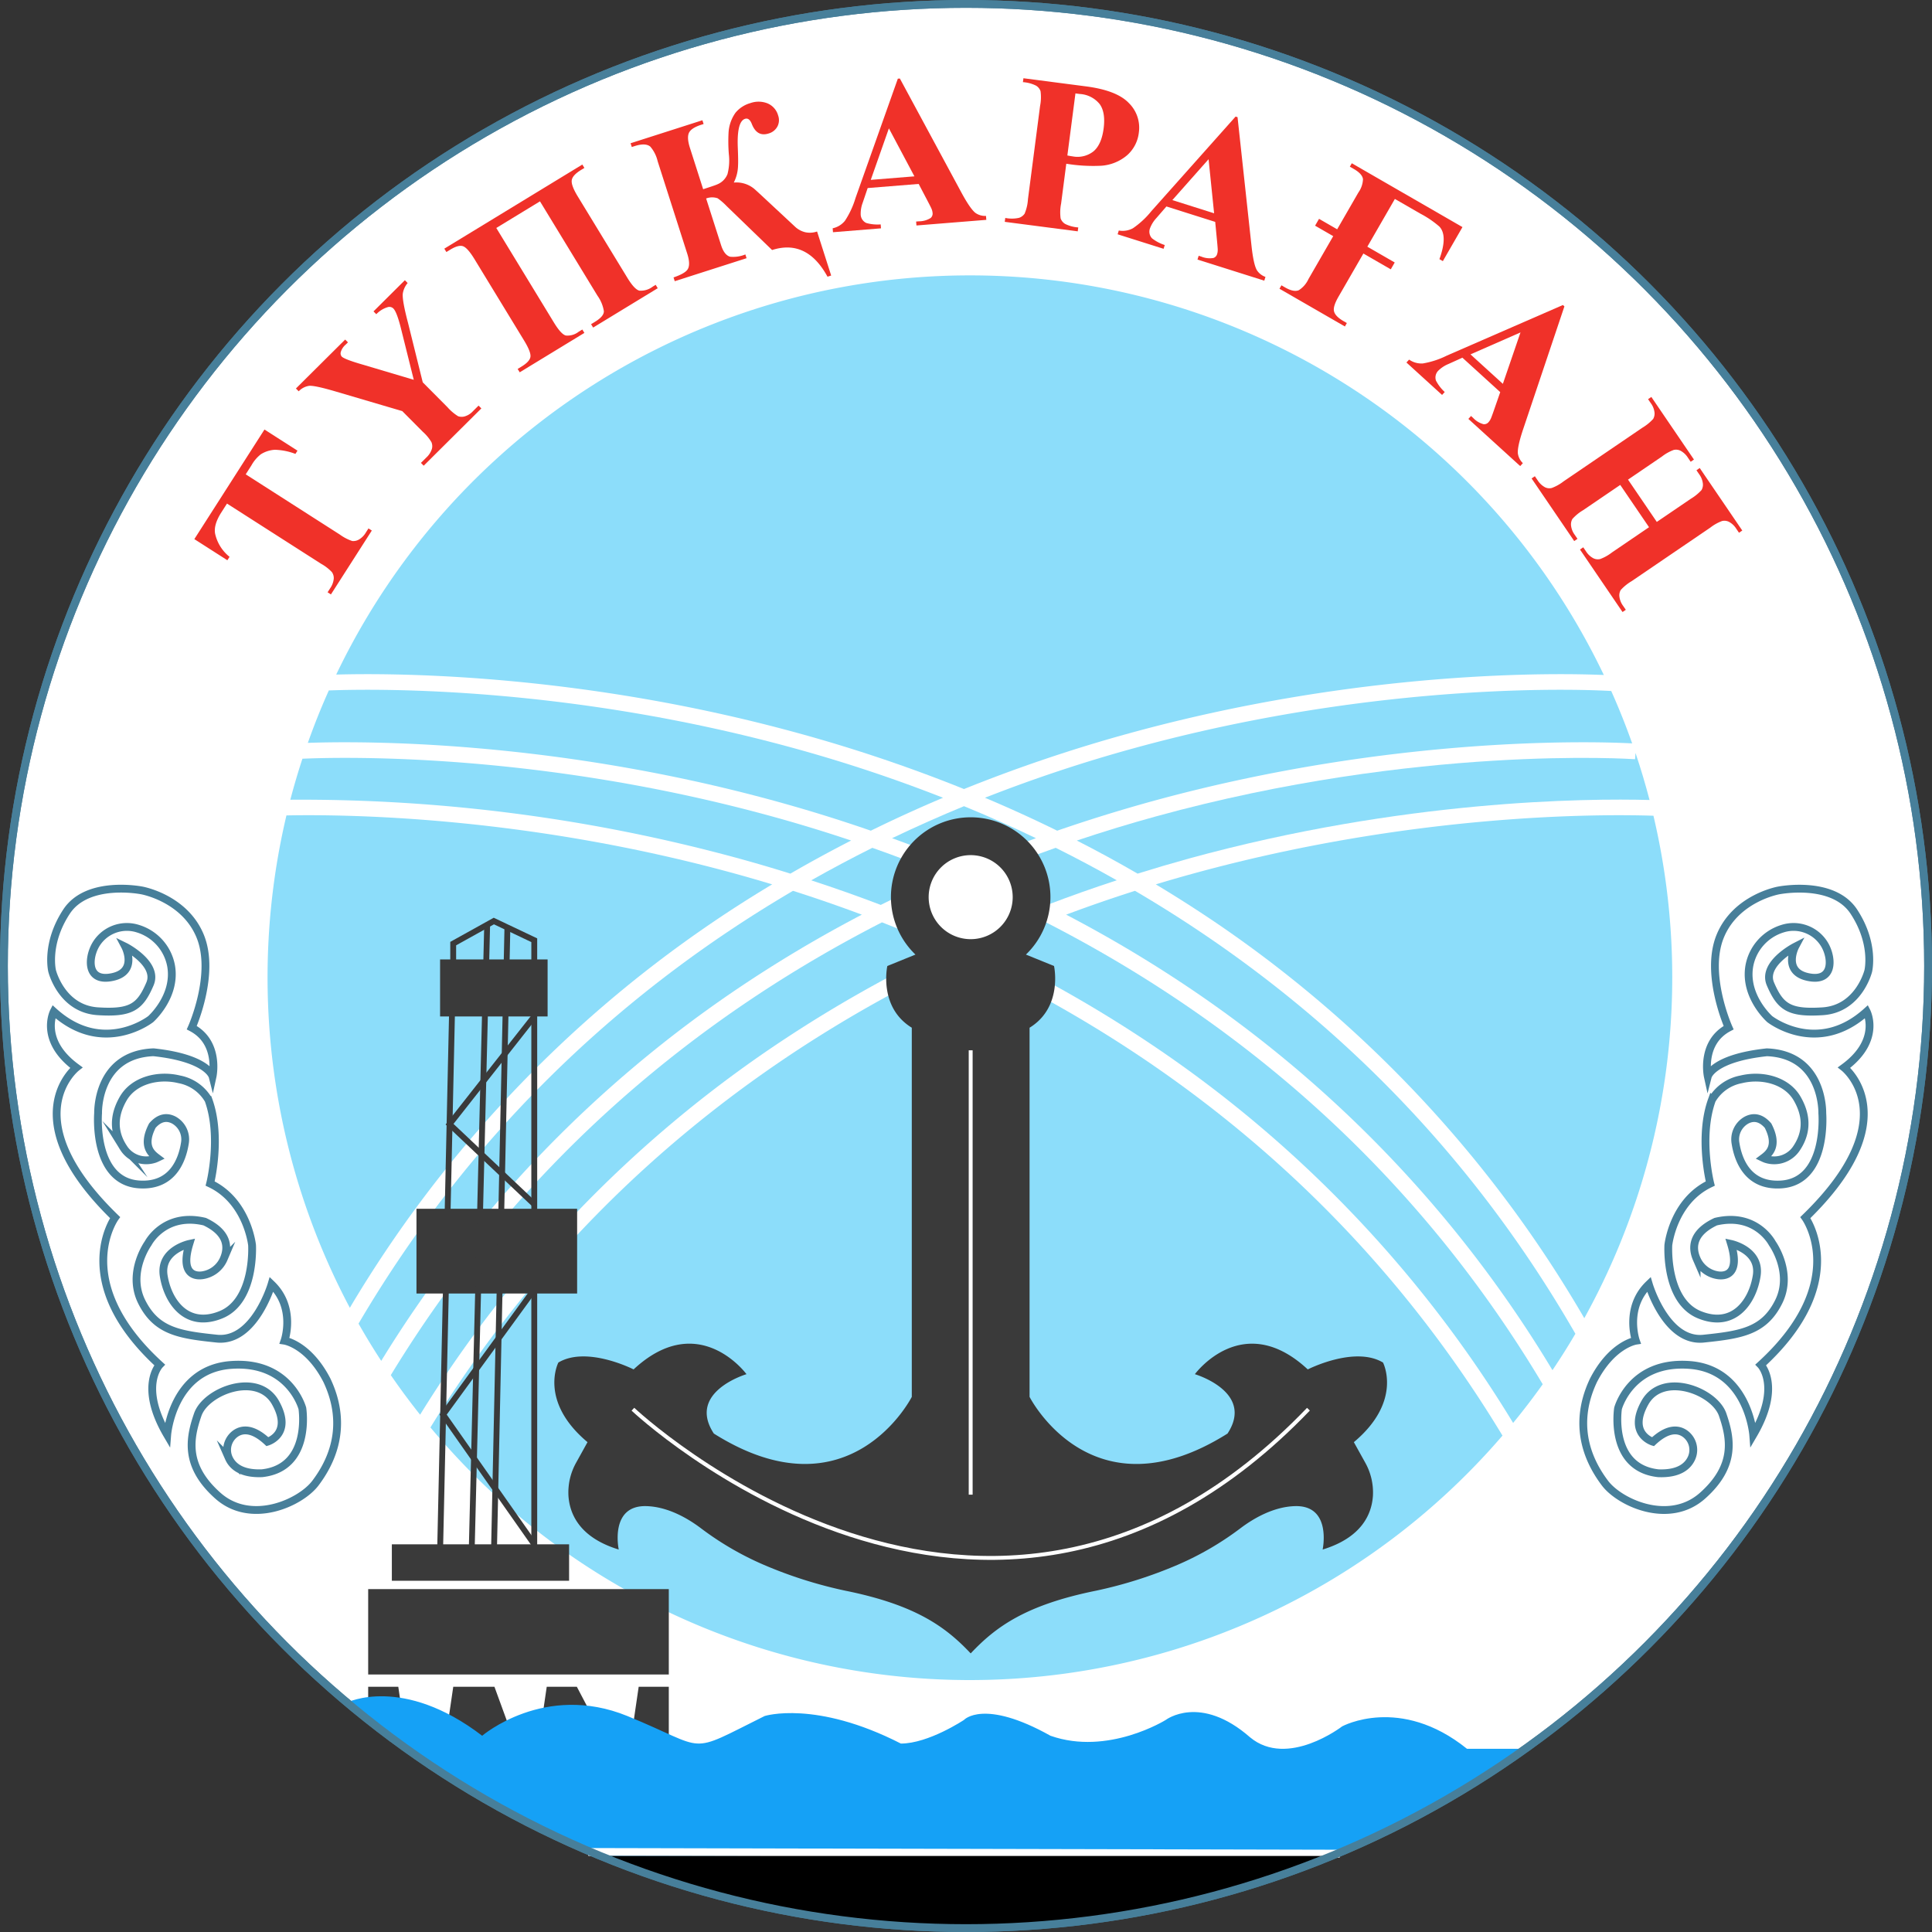 <svg xmlns="http://www.w3.org/2000/svg" viewBox="0 0 494.572 494.572">
  <rect x="0" y="0" width="494.572" height="494.572" fill="#333333" stroke="none"/>
  <defs>
    <style>
      .cls-1, .cls-5 {
        fill: #fff;
      }

      .cls-1, .cls-2 {
        stroke: #477f9a;
      }

      .cls-1, .cls-10, .cls-2, .cls-7, .cls-8 {
        stroke-miterlimit: 10;
      }

      .cls-1, .cls-10, .cls-2 {
        stroke-width: 2px;
      }

      .cls-10, .cls-2, .cls-7, .cls-8 {
        fill: none;
      }

      .cls-3 {
        fill: #8cddfa;
      }

      .cls-4 {
        fill: #f03129;
      }

      .cls-6 {
        fill: #3a3a3a;
      }

      .cls-10, .cls-7 {
        stroke: #fff;
      }

      .cls-8 {
        stroke: #3a3a3a;
        stroke-width: 1.5px;
      }

      .cls-9 {
        fill: #15a1f6;
      }
    </style>
  </defs>
  <g id="Layer_2" data-name="Layer 2">
    <g id="Layer_2-2" data-name="Layer 2">
      <g>
        <circle class="cls-1" cx="247.286" cy="247.286" r="246.286"/>
        <path class="cls-2" d="M32.07,242.351h0c.013.025,3.25,6.33-3.228,7.745s-6.357-4.431-4.517-7.921a9.243,9.243,0,0,1,10.99-4.441,12.291,12.291,0,0,1,8.505,9.645c1.275,7.769-5.243,13.507-5.243,13.507s-12.154,9.508-24.81-1.935c0,0-3.785,7.328,5.775,14.339,0,0-16.376,12.883,9.92,38.4,0,0-11.855,16.43,11.4,37.7,0,0-5.343,5.488,1.941,17.918,0,0,1.3-16.8,16.324-17.894s18.274,11.115,18.274,11.115,2.394,15.189-10.294,16.6c-5.446.229-7.662-1.918-8.549-3.934a5.131,5.131,0,0,1,1.848-6.3c1.686-1.1,4.316-1.342,8.059,2.171,0,0,6.568-1.938,2.054-10s-17.8-3.014-19.9,3.07-3.429,13.1,5.138,20.731,21.229,1.789,24.993-3.215c3.44-4.571,8.8-13.89,2.947-26.287-4.747-9.241-10.858-10.163-10.858-10.163s2.931-8.414-3.325-14.427c0,0-4.384,14.9-14.016,13.9s-15.482-1.918-19.225-9.44,1.646-14.967,1.646-14.967,4.1-8,14.478-5.541c6.213,2.933,6.046,6.826,4.888,9.5a7.06,7.06,0,0,1-5.57,4.239c-2.559.3-5.373-1.059-3.249-8.042,0,0-7.587,1.605-6.561,8.152s5.823,13.57,14.646,9.988,7.973-17.823,7.973-17.823-1.179-11.248-10.731-15.77c0,0,3.011-11.935-.426-21.407a10.991,10.991,0,0,0-7.444-5.257c-5.328-1.306-11.682.192-14.4,4.955-1.456,2.55-3.4,7.221.07,12.517a6.863,6.863,0,0,0,8.056,2.878c.187-.071.376-.151.567-.242-1.433-1.075-3.912-3.044-1.217-8.263,2.027-2.346,4-2.227,5.537-1.409a5.657,5.657,0,0,1,2.79,5.923c-.658,4.137-3.029,11.015-11.54,10.547-12.119-.668-10.675-18.248-10.675-18.248s-.441-15.014,14.185-15.594c13.926,1.491,15.12,6.179,15.12,6.179s1.9-8.662-5.322-12.479c0,0,6.147-13.69,2.147-23.436s-14.916-11.69-14.916-11.69-13.9-2.8-19.3,5.431-3.68,15.181-3.68,15.181,2.394,9.722,11.71,10.313c8.517.541,10.806-1.078,13.337-7C40.588,246.737,32.1,242.366,32.07,242.351Z"/>
        <path class="cls-2" d="M459.538,242.351h0c-.013.025-3.25,6.33,3.228,7.745s6.357-4.431,4.516-7.921a9.241,9.241,0,0,0-10.989-4.441,12.291,12.291,0,0,0-8.5,9.645c-1.276,7.769,5.243,13.507,5.243,13.507s12.154,9.508,24.81-1.935c0,0,3.785,7.328-5.775,14.339,0,0,16.376,12.883-9.92,38.4,0,0,11.855,16.43-11.405,37.7,0,0,5.343,5.488-1.941,17.918,0,0-1.3-16.8-16.324-17.894S414.2,360.535,414.2,360.535s-2.394,15.189,10.294,16.6c5.446.229,7.662-1.918,8.549-3.934a5.131,5.131,0,0,0-1.848-6.3c-1.686-1.1-4.316-1.342-8.059,2.171,0,0-6.568-1.938-2.054-10s17.805-3.014,19.9,3.07,3.429,13.1-5.138,20.731-21.229,1.789-24.993-3.215c-3.44-4.571-8.8-13.89-2.947-26.287,4.747-9.241,10.858-10.163,10.858-10.163s-2.931-8.414,3.325-14.427c0,0,4.384,14.9,14.016,13.9s15.482-1.918,19.225-9.44-1.646-14.967-1.646-14.967-4.1-8-14.478-5.541c-6.213,2.933-6.046,6.826-4.888,9.5a7.06,7.06,0,0,0,5.57,4.239c2.559.3,5.373-1.059,3.249-8.042,0,0,7.587,1.605,6.561,8.152s-5.823,13.57-14.646,9.988-7.973-17.823-7.973-17.823,1.179-11.248,10.731-15.77c0,0-3.011-11.935.426-21.407a10.989,10.989,0,0,1,7.444-5.257c5.328-1.306,11.682.192,14.4,4.955,1.456,2.55,3.4,7.221-.071,12.517a6.862,6.862,0,0,1-8.055,2.878c-.187-.071-.376-.151-.567-.242,1.433-1.075,3.912-3.044,1.217-8.263-2.027-2.346-4-2.227-5.537-1.409a5.657,5.657,0,0,0-2.79,5.923c.658,4.137,3.029,11.015,11.54,10.547,12.119-.668,10.675-18.248,10.675-18.248s.441-15.014-14.185-15.594c-13.926,1.491-15.12,6.179-15.12,6.179s-1.9-8.662,5.322-12.479c0,0-6.147-13.69-2.147-23.436s14.916-11.69,14.916-11.69,13.9-2.8,19.3,5.431,3.68,15.181,3.68,15.181-2.394,9.722-11.71,10.313c-8.517.541-10.806-1.078-13.337-7C451.02,246.737,459.509,242.366,459.538,242.351Z"/>
        <g>
          <path class="cls-3" d="M241.608,224.035q-9.3-3.847-18.3-7-7.79,3.888-15.64,8.317,9.035,2.958,17.8,6.295Q233.385,227.655,241.608,224.035Z"/>
          <path class="cls-3" d="M246.774,226.217q-8.007,3.457-16.16,7.462,8.213,3.287,16.16,6.914,7.941-3.633,16.159-6.914Q254.792,229.668,246.774,226.217Z"/>
          <path class="cls-3" d="M196.973,268.591A335.5,335.5,0,0,1,241.9,242.872q-8.153-3.653-16.127-6.76c-44.711,22.905-91.1,59.014-125.732,115.908q3.575,5.2,7.5,10.128A310.673,310.673,0,0,1,196.973,268.591Z"/>
          <path class="cls-3" d="M189.237,219.789q6.618,1.818,13.092,3.851,7.625-4.414,15.551-8.473c-6.945-2.33-13.7-4.375-20.2-6.163C138.576,192.737,88.769,193.73,77.418,194.223q-1.7,5.185-3.1,10.5A424.865,424.865,0,0,1,189.237,219.789Z"/>
          <path class="cls-3" d="M290.15,191.57a378.5,378.5,0,0,0-38.009,12.646q9.429,3.981,18.486,8.432,11.913-4.113,24.308-7.537C357.57,187.9,409.907,189.877,417.816,190.3q-2.418-6.833-5.356-13.408C407.466,176.591,354.28,173.92,290.15,191.57Z"/>
          <path class="cls-3" d="M198.612,205.111q12.4,3.408,24.308,7.537,9.059-4.448,18.487-8.432A378.57,378.57,0,0,0,203.4,191.57c-57.447-15.809-106.113-15.314-119.223-14.823q-2.95,6.573-5.373,13.42C92.881,189.677,141.463,189.4,198.612,205.111Z"/>
          <path class="cls-3" d="M246.774,221.8q9.043-3.831,18.411-7.233-9.3-4.454-18.411-8.191-9.094,3.743-18.411,8.191Q237.734,217.956,246.774,221.8Z"/>
          <path class="cls-3" d="M91.782,338.832q2.758,4.866,5.809,9.537A310.746,310.746,0,0,1,187.6,253.912a331.334,331.334,0,0,1,33.025-19.768c-6-2.244-11.886-4.274-17.626-6.1C162.662,251.722,122.345,286.822,91.782,338.832Z"/>
          <path class="cls-3" d="M181.884,236.478q7.7-5.255,15.787-10.09-4.76-1.44-9.362-2.706c-52.418-14.426-97.528-15.276-114.984-14.941a180.312,180.312,0,0,0,16.231,126.04A311.014,311.014,0,0,1,181.884,236.478Z"/>
          <path class="cls-3" d="M246.774,245.1c-47.841,22.309-99.012,59.223-136.584,120.307A179.785,179.785,0,0,0,384.619,367.5C346.935,305.171,295.153,267.664,246.774,245.1Z"/>
          <path class="cls-3" d="M305.239,223.682q-4.6,1.265-9.362,2.706,8.07,4.85,15.787,10.09a311.239,311.239,0,0,1,93.9,100.965,180.286,180.286,0,0,0,17.7-128.625C408.6,208.353,361.065,208.319,305.239,223.682Z"/>
          <path class="cls-3" d="M204.327,187.677a387.766,387.766,0,0,1,42.447,14.311,387.766,387.766,0,0,1,42.447-14.311c59.462-16.343,109.643-15.385,121.342-14.884a179.859,179.859,0,0,0-324.5-.108C101.879,172.243,149.1,172.5,204.327,187.677Z"/>
          <path class="cls-3" d="M387.343,364.256q3.952-4.816,7.577-9.9c-34.772-58.243-81.822-95.023-127.141-118.239q-7.962,3.114-16.127,6.76a335.441,335.441,0,0,1,44.922,25.719A310.823,310.823,0,0,1,387.343,364.256Z"/>
          <path class="cls-3" d="M290.551,228.041c-5.74,1.829-11.63,3.859-17.627,6.1a331.334,331.334,0,0,1,33.025,19.768,310.918,310.918,0,0,1,91.464,96.84q3.077-4.558,5.869-9.319C372.544,287.986,331.556,252.115,290.551,228.041Z"/>
          <path class="cls-3" d="M422.267,204.789q-1.591-6.1-3.591-12.037l-.117,1.6c-.548-.04-55.644-3.8-122.7,14.653-6.5,1.788-13.252,3.833-20.2,6.163q7.929,4.054,15.55,8.473,6.481-2.02,13.092-3.851C359.18,204.709,406.146,204.359,422.267,204.789Z"/>
          <path class="cls-3" d="M251.939,224.035q8.214,3.63,16.147,7.611,8.749-3.351,17.8-6.3-7.839-4.434-15.639-8.316Q261.262,220.2,251.939,224.035Z"/>
        </g>
        <g>
          <path class="cls-4" d="M67.7,109.956l8.453,5.409-.53.829a15.868,15.868,0,0,0-5.25-1.055,7.485,7.485,0,0,0-3.616,1.161,9.373,9.373,0,0,0-2.374,2.8L62.9,121.424,86.99,136.84a11.671,11.671,0,0,0,3.164,1.651,2.818,2.818,0,0,0,1.711-.366,4.972,4.972,0,0,0,1.8-1.82l.664-1.037.852.546L84.714,152.166l-.852-.545.663-1.036a5.135,5.135,0,0,0,.917-2.5,2.62,2.62,0,0,0-.5-1.652,11.3,11.3,0,0,0-2.74-2.11L58.109,128.909l-1.445,2.258q-2.019,3.155-1.6,5.438a10.478,10.478,0,0,0,3.7,5.938l-.56.875-8.453-5.409Z"/>
          <path class="cls-4" d="M103.64,71.734l.713.717a5.474,5.474,0,0,0-1.246,2.742q-.16,1.779,1.35,7.487l3.763,15.189,6.322,6.362a12.207,12.207,0,0,0,2.729,2.319,2.783,2.783,0,0,0,1.711.034,4.563,4.563,0,0,0,2.053-1.289l1.475-1.466.713.718-14.759,14.669-.713-.718,1.377-1.368a5.022,5.022,0,0,0,1.437-2.239,2.616,2.616,0,0,0-.13-1.721,11.264,11.264,0,0,0-2.215-2.656l-5.243-5.274-17.386-5.12q-5.157-1.5-6.5-1.344a4.608,4.608,0,0,0-2.624,1.394l-.714-.718L88.358,86.923l.713.717-.562.559a4.017,4.017,0,0,0-1.273,1.92,1.273,1.273,0,0,0,.238,1.152q.694.7,5.04,1.968l13.407,3.985-3.152-12.635q-1.127-4.663-2.07-5.614a1.46,1.46,0,0,0-1.373-.371,6.762,6.762,0,0,0-3,1.827l-.713-.717Z"/>
          <path class="cls-4" d="M151.837,83.853l-.527-.863,1-.612q2.311-1.41,2.275-2.731a9.343,9.343,0,0,0-1.631-3.938L138.23,51.543l-11.184,6.816,14.727,24.167q1.864,3.058,3.074,3.362a4.61,4.61,0,0,0,3.265-.949l.957-.583.526.864L133.041,95.308l-.527-.863,1-.612q2.079-1.266,2.271-2.473t-1.628-4.2l-12.678-20.8q-1.722-2.824-2.879-3.3t-3.328.844l-1,.612-.527-.864,35.328-21.53.526.864-.84.512q-2.242,1.367-2.4,2.681t1.534,4.092L160.57,71.071q1.863,3.059,3.12,3.333A5.03,5.03,0,0,0,167.1,73.37l.747-.455.526.864Z"/>
          <path class="cls-4" d="M212.772,70.533l-.938.3q-5.28-9.678-14.186-6.828l-11.6-11.216a15.818,15.818,0,0,0-2.345-2.034,4.37,4.37,0,0,0-2.941.051l3.827,11.953q.816,2.553,2.325,2.96a8.05,8.05,0,0,0,3.89-.585l.308.963-18.386,5.886-.308-.964q2.925-.993,3.614-2.075.783-1.227-.117-4.04l-7.56-23.62a8.745,8.745,0,0,0-1.892-3.758q-1.242-1.01-3.977-.135l-.755.242-.308-.963,18.385-5.886.308.964-.6.192q-2.578.825-3.155,2.072t.265,3.877L180,48.436q3.176-1.017,3.647-1.254a4.7,4.7,0,0,0,2.582-2.606,13.921,13.921,0,0,0,.342-5.163,41.758,41.758,0,0,1-.068-5.462,9.725,9.725,0,0,1,1.764-5.072,7.6,7.6,0,0,1,3.826-2.488,6.236,6.236,0,0,1,4.289.034,4.708,4.708,0,0,1,2.807,3.121,3.53,3.53,0,0,1-.181,2.843,3.68,3.68,0,0,1-2.243,1.78q-2.97.951-4.3-2.412-.654-1.685-1.748-1.335-2.109.675-1.851,7.311.139,3.486.065,4.6a10.052,10.052,0,0,1-1.089,4.4,7.174,7.174,0,0,1,5.1,1.5q.377.28,4.884,4.494l5.644,5.256a5.836,5.836,0,0,0,2.65,1.463,5.65,5.65,0,0,0,3.042-.184Z"/>
          <path class="cls-4" d="M235.171,47.085,222.115,48.14l-1.263,3.723a8.036,8.036,0,0,0-.523,3.033,2.477,2.477,0,0,0,1.439,2.188,10.592,10.592,0,0,0,3.678.361l.081,1.008-12.292.994-.081-1.009a5.514,5.514,0,0,0,3.137-1.913A21.966,21.966,0,0,0,219,50.7l10.837-30.558.518-.042,15.776,29.231q2.254,4.152,3.572,5.171a4.291,4.291,0,0,0,2.7.769l.082,1.009L234.6,57.72l-.081-1.008.736-.059a5.62,5.62,0,0,0,2.976-.845,1.459,1.459,0,0,0,.5-1.3,3.362,3.362,0,0,0-.245-.995q-.075-.242-.983-1.978Zm-1.09-1.942L227.547,32.86l-4.64,13.186Z"/>
          <path class="cls-4" d="M272.959,41.913l-1.327,10.2a11.456,11.456,0,0,0-.122,3.8,2.7,2.7,0,0,0,1.141,1.4,8.748,8.748,0,0,0,3.37.907l-.13,1-18.683-2.431.131-1a8.529,8.529,0,0,0,3.519-.024,2.789,2.789,0,0,0,1.434-1.068A11.3,11.3,0,0,0,263.146,51l3.1-23.862a11.467,11.467,0,0,0,.123-3.8,2.693,2.693,0,0,0-1.128-1.4,8.735,8.735,0,0,0-3.382-.909l.129-1,16.026,2.085q7.917,1.03,10.994,4.3a8.823,8.823,0,0,1,2.526,7.5,9.085,9.085,0,0,1-3.02,5.839,11.405,11.405,0,0,1-6.58,2.673A42.218,42.218,0,0,1,272.959,41.913Zm2.343-18L273.235,39.8q.887.171,1.348.231a6.6,6.6,0,0,0,5.354-1.3q2.044-1.733,2.582-5.855.531-4.094-1.01-6.225a7.065,7.065,0,0,0-5.1-2.593Z"/>
          <path class="cls-4" d="M311.08,56.8l-12.488-3.948-2.574,2.972a8.013,8.013,0,0,0-1.628,2.611,2.473,2.473,0,0,0,.507,2.569,10.537,10.537,0,0,0,3.269,1.722l-.3.965L286.1,59.977l.3-.965a5.508,5.508,0,0,0,3.628-.587,21.987,21.987,0,0,0,4.71-4.376l21.564-24.212.495.156,3.583,33.023q.523,4.7,1.358,6.136a4.293,4.293,0,0,0,2.206,1.73l-.3.965-17.1-5.407.305-.965.7.223a5.621,5.621,0,0,0,3.075.341,1.46,1.46,0,0,0,.953-1.018,3.345,3.345,0,0,0,.149-1.014q.021-.252-.164-2.2ZM310.8,54.6l-1.417-13.841-9.272,10.462Z"/>
          <path class="cls-4" d="M369.356,66.842l-.877-.5q2.185-6.033-.017-8.344a24.947,24.947,0,0,0-4.85-3.3l-6.538-3.771-7.049,12.222,7.01,4.044-1.01,1.753L349.014,64.9l-6.339,10.99q-1.4,2.416-1.209,3.628.188,1.371,2.485,2.7l.83.478-.5.876-16.747-9.658.5-.877.9.52q2.25,1.3,3.557.726a6.655,6.655,0,0,0,2.461-2.843l6.339-10.99-4.642-2.678,1.01-1.752,4.643,2.677,5.437-9.427a6.289,6.289,0,0,0,1.17-3.4q-.164-1.356-2.342-2.614l-1.019-.588.5-.876,28.329,16.34Z"/>
          <path class="cls-4" d="M384.045,100.38l-9.686-8.816-3.582,1.62a8.04,8.04,0,0,0-2.573,1.689,2.474,2.474,0,0,0-.616,2.545,10.565,10.565,0,0,0,2.248,2.933l-.681.749-9.121-8.3.682-.748a5.511,5.511,0,0,0,3.54.985,21.981,21.981,0,0,0,6.109-2l29.722-12.954.385.35-10.578,31.487q-1.493,4.483-1.337,6.141a4.292,4.292,0,0,0,1.279,2.5l-.681.748-13.266-12.074.681-.748.546.5a5.608,5.608,0,0,0,2.65,1.6,1.459,1.459,0,0,0,1.291-.525,3.343,3.343,0,0,0,.559-.859q.126-.219.775-2.069Zm.674-2.122L389.23,85.1l-12.8,5.616Z"/>
          <path class="cls-4" d="M414.767,124.135l-9.494,6.461a11.658,11.658,0,0,0-2.762,2.26,2.818,2.818,0,0,0-.336,1.718,4.9,4.9,0,0,0,.951,2.345l.693,1.017-.836.57-10.909-16.027.836-.569.693,1.017a5.115,5.115,0,0,0,1.936,1.824,2.491,2.491,0,0,0,1.7.166,11.267,11.267,0,0,0,3.017-1.69L420.42,109.5a12.2,12.2,0,0,0,2.77-2.248,2.743,2.743,0,0,0,.343-1.706,4.9,4.9,0,0,0-.952-2.346l-.692-1.017.837-.57,10.908,16.027-.836.569-.692-1.017a5.131,5.131,0,0,0-1.937-1.824,2.615,2.615,0,0,0-1.716-.189,11.267,11.267,0,0,0-3.017,1.69l-8.68,5.909,7.369,10.827,8.681-5.908a12.193,12.193,0,0,0,2.768-2.249,2.72,2.72,0,0,0,.337-1.717,4.989,4.989,0,0,0-.96-2.357l-.676-.995.836-.569,10.893,16-.837.569-.677-.994a5.031,5.031,0,0,0-1.936-1.825,2.621,2.621,0,0,0-1.716-.188,11.267,11.267,0,0,0-3.016,1.69l-20.165,13.724a12.143,12.143,0,0,0-2.768,2.249,2.725,2.725,0,0,0-.337,1.717,4.993,4.993,0,0,0,.96,2.357l.677.995-.837.569-10.893-16,.836-.569.678.994a5.051,5.051,0,0,0,1.935,1.825,2.615,2.615,0,0,0,1.716.188,11.282,11.282,0,0,0,3.018-1.69l9.494-6.462Z"/>
        </g>
        <g>
          <circle class="cls-5" cx="248.311" cy="229.662" r="12.261"/>
          <path class="cls-6" d="M346.573,369.176c12.576-10.529,7.463-20.38,7.463-20.38-7.3-4.352-19.259,1.76-19.259,1.76-16.67-15.5-28.9,1.22-28.9,1.22s15.351,4.532,8.357,15.2c-34.826,21.913-50.674-9.391-50.674-9.391v-94.5c8.609-5.283,6.261-15.8,6.261-15.8l-7.184-2.919-.018,0a20.415,20.415,0,1,0-28.268,0l-.018,0-7.184,2.919s-2.348,10.514,6.26,15.8v94.5s-15.847,31.3-50.673,9.391c-6.994-10.666,8.357-15.2,8.357-15.2s-12.232-16.721-28.9-1.22c0,0-11.956-6.112-19.259-1.76,0,0-5.113,9.851,7.463,20.38l-2.851,5.145a15.651,15.651,0,0,0-2.031,8.553c.3,4.69,2.841,10.723,12.876,13.793,0,0-2.437-11.406,7.116-11.113,5.46.167,10.505,3.1,13.827,5.59a77.435,77.435,0,0,0,16.16,9.422,111.739,111.739,0,0,0,20.961,6.647c18,3.653,25.641,9.26,32.032,16.042,6.391-6.782,14.032-12.389,32.032-16.042a111.739,111.739,0,0,0,20.961-6.647,77.435,77.435,0,0,0,16.16-9.422c3.322-2.487,8.367-5.423,13.827-5.59,9.553-.293,7.116,11.113,7.116,11.113,10.035-3.07,12.575-9.1,12.876-13.793a15.651,15.651,0,0,0-2.031-8.553Zm-98.09-150.27a10.756,10.756,0,1,1-10.755,10.756A10.756,10.756,0,0,1,248.483,218.906Z"/>
          <line class="cls-7" x1="248.483" y1="268.867" x2="248.483" y2="382.618"/>
          <path class="cls-7" d="M162.019,360.742s90.724,85.659,172.928,0"/>
        </g>
        <g>
          <polygon class="cls-6" points="171.205 431.8 171.205 449.593 162.019 441.882 163.495 431.8 171.205 431.8"/>
          <polygon class="cls-6" points="94.25 431.8 94.25 437.217 103.436 441.882 101.96 431.8 94.25 431.8"/>
          <polygon class="cls-6" points="147.668 431.8 156.996 449.593 138.482 441.882 139.958 431.8 147.668 431.8"/>
          <polygon class="cls-6" points="126.574 431.8 133.066 449.593 114.552 441.882 116.028 431.8 126.574 431.8"/>
          <rect class="cls-6" x="94.25" y="406.796" width="76.956" height="21.856"/>
          <rect class="cls-6" x="100.309" y="395.331" width="45.372" height="9.327"/>
          <rect class="cls-6" x="106.613" y="309.436" width="41.126" height="21.69"/>
          <rect class="cls-6" x="112.655" y="245.605" width="27.526" height="14.597"/>
          <g>
            <polyline class="cls-8" points="136.766 397.32 136.766 240.689 126.418 235.774 116.015 241.552 116.015 245.605 112.655 397.32"/>
            <line class="cls-8" x1="120.743" y1="397.32" x2="124.71" y2="236.722"/>
            <line class="cls-8" x1="129.889" y1="237.422" x2="126.418" y2="398.813"/>
            <polyline class="cls-8" points="136.766 260.202 115.081 287.78 136.766 308.272"/>
            <polyline class="cls-8" points="136.766 330.075 113.434 362.116 136.766 395.331"/>
          </g>
        </g>
        <path class="cls-9" d="M88.831,435.834s14.225-7.082,34.6,8.5c0,0,15.981-13.7,37.157-5.053s14.783,10.129,35.159,0c0,0,13-4.132,34.865,7.053,7.086,0,16.16-6.053,16.16-6.053s5-5.536,22.137,4.053c14.736,5.194,29.519-4.053,29.519-4.053s8.79-6.735,21.575,4.453c9.589,7.99,23.573-2.8,23.573-2.8s14.783-8.089,31.963,5.744h14.946l-23.4,14.84L354.7,468.973l-19.773,8.549-25.136,8.047-22.222,4.724-28.514,3h-25.04l-16.434-1.5-21.741-3.609-23.273-6.156-15.143-5.37-17.08-7.458-17.761-9.492-14.938-9.529Z"/>
        <line class="cls-10" x1="150.583" y1="474.079" x2="342.962" y2="474.512"/>
        <polygon points="153.542 475.101 341.031 475.101 319.863 482.703 297.272 488.495 279.776 491.445 262.501 493.108 243.759 493.572 224.756 492.554 209.961 490.762 194.106 487.814 177.466 483.534 153.542 475.101"/>
        <circle class="cls-2" cx="247.286" cy="247.286" r="246.286"/>
      </g>
    </g>
  </g>
</svg>
